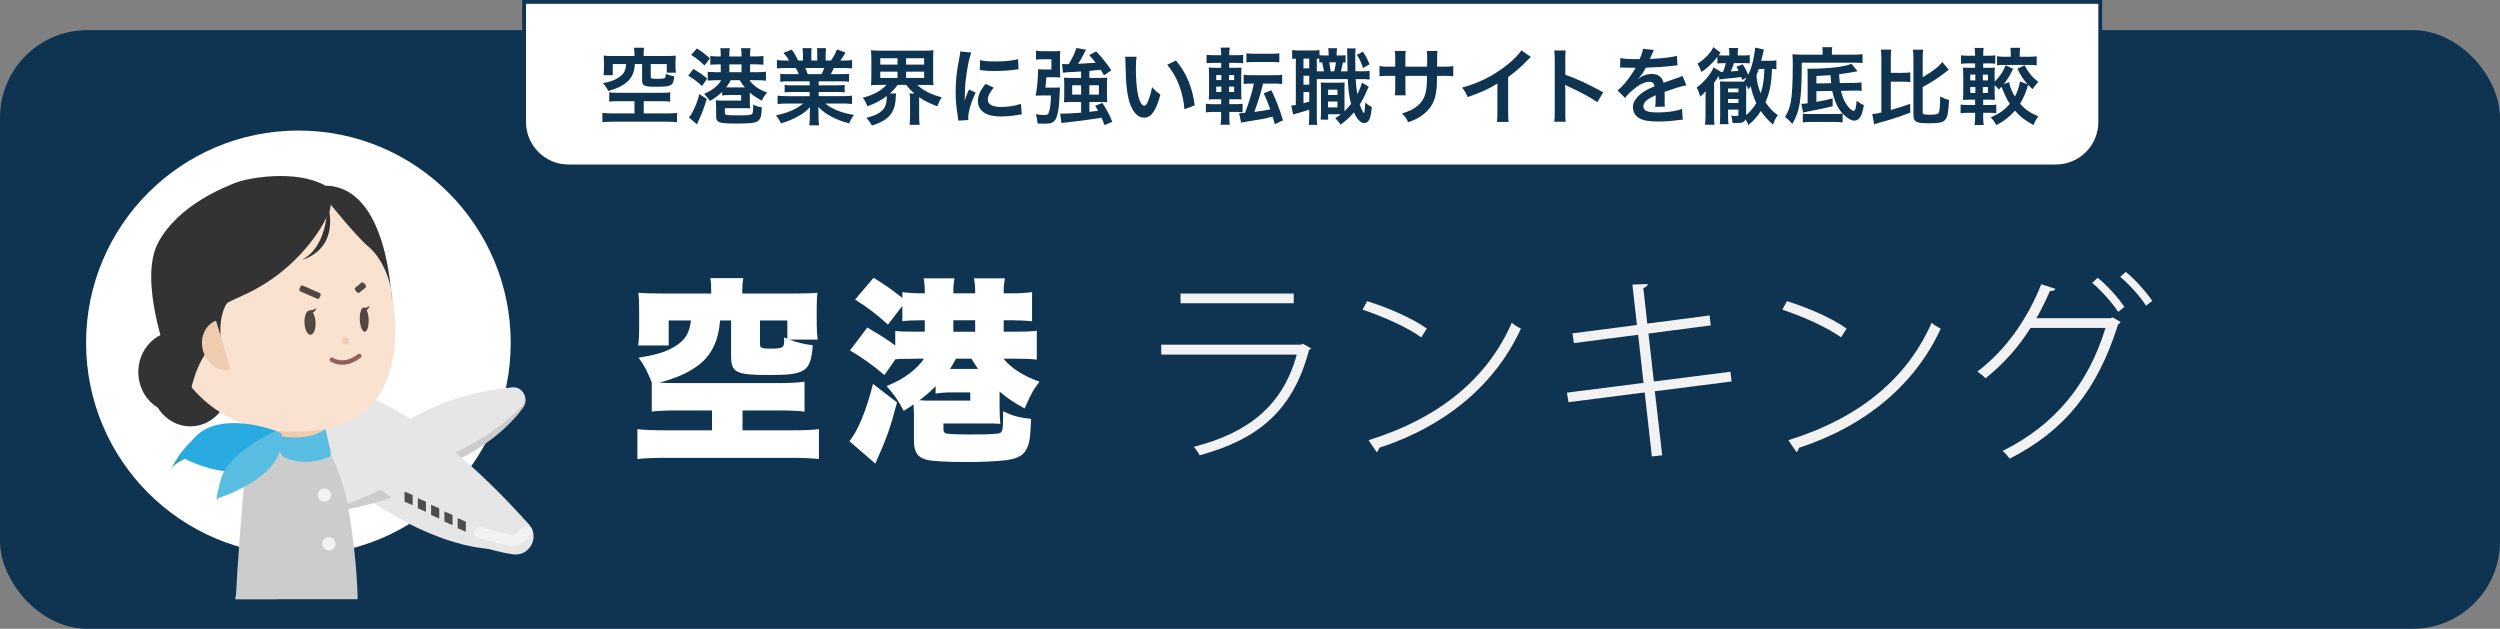 <?xml version="1.0" encoding="UTF-8"?> <svg xmlns="http://www.w3.org/2000/svg" id="Layer_2" viewBox="0 0 1307 328.75"><rect x="0" y="0" width="1307" height="328.75" fill="#808080" stroke="none"/><defs><style>.cls-1{fill:#f2f2f2;}.cls-2{fill:#f9e2cf;}.cls-3{fill:#e6e6e6;}.cls-4{fill:#fff;}.cls-5{fill:#efccaf;}.cls-6{fill:#915d5d;}.cls-7{fill:#333;}.cls-8{fill:#ccc;}.cls-9{fill:#0e3451;}.cls-10{fill:#58bde0;}.cls-11{fill:#29abe2;}.cls-12{fill:#37a0bc;}.cls-13{fill:#534741;}.cls-14{fill:#4d4d4d;}</style></defs><g id="Layer_1-2"><g><rect class="cls-9" y="15.75" width="1307" height="313" rx="45.72" ry="45.72"></rect><circle class="cls-4" cx="156" cy="179.25" r="111"></circle><g><path class="cls-4" d="M274,1h824V63.82c0,12.79-10.38,23.18-23.18,23.18H297.18c-12.79,0-23.18-10.38-23.18-23.18V1h0Z"></path><path class="cls-9" d="M1074.82,88H297.18c-13.33,0-24.18-10.85-24.18-24.18V0h826V63.82c0,13.33-10.85,24.18-24.18,24.18ZM275,2V63.82c0,12.23,9.95,22.18,22.18,22.18h777.65c12.23,0,22.18-9.95,22.18-22.18V2H275Z"></path></g><g><path class="cls-9" d="M323.51,52.89c-2.31,0-3.7,.09-5.01,.26v-4.88c1.35,.17,2.48,.26,4.58,.26h22.14c2.05,0,3.84-.09,5.14-.26v4.88c-1.35-.17-2.92-.26-5.1-.26h-8.72v6.41h12.03c2.27,0,4.23-.09,5.36-.26v4.84c-1.48-.17-3.18-.26-5.36-.26h-28.24c-2.22,0-3.92,.09-5.4,.26v-4.84c.96,.13,3.53,.26,5.4,.26h11.37v-6.41h-8.19Zm8.15-25.1c0-1.18-.04-1.83-.26-2.83h5.36c-.17,.79-.26,1.7-.26,2.83v1.48h12.03c2,0,3.27-.04,4.79-.22-.13,.96-.17,1.79-.17,3.27v2.4c0,1.26,.04,2.22,.22,3.27h-4.79v-4.49h-8.37v6.62c0,.83,.3,1,1.7,1.05,.3,0,.83,0,1.57,.04h.22c1.48,0,3.22-.13,3.62-.3,.57-.22,.74-.79,.74-2.35,1.57,.7,2.62,1.04,4.45,1.35-.26,2.61-.65,3.7-1.61,4.4-1.18,.83-2.92,1.05-8.19,1.05-5.84,0-7.02-.57-7.02-3.44v-8.41h-3.79c-.22,3.66-1.13,6.14-3.01,8.28-1.48,1.66-3.49,3.01-6.1,4.14-1.26,.52-2.35,.92-4.79,1.66-.7-1.48-1.57-2.83-2.79-4.1,4.36-.87,6.58-1.74,8.72-3.31,2.35-1.74,3.05-3.09,3.4-6.67h-6.97v5.8h-4.84c.17-1.18,.22-2.22,.22-3.53v-3.44c0-1.44-.04-2.27-.17-3.27,1.53,.17,2.75,.22,4.79,.22h11.33v-1.48Z"></path><path class="cls-9" d="M362.52,36.07c2.92,1.7,4.4,2.75,7.23,5.01l-2.75,3.88c-2.09-2-4.14-3.53-7.19-5.4l2.7-3.49Zm6.97,15.64c-1.39,4.62-2.31,7.15-4.05,10.85-.78,1.7-.92,1.96-1.09,2.44l-4.14-3.57c.7-.83,1.35-1.87,2.09-3.36,1.48-2.88,2.4-5.32,3.31-8.89l3.88,2.53Zm-5.19-26.37c2.75,1.7,4.75,3.27,6.84,5.19l-2.83,3.71c-2.57-2.48-3.84-3.49-6.97-5.54l2.96-3.36Zm10.37,16.6c-1.61,0-3.83,.09-4.66,.22v-4.62q.96,.13,4.66,.22h2.13v-4.1h-1.26c-1.66,0-3.01,.09-4.18,.22v-4.62c1.22,.17,2.48,.26,4.18,.26h1.26v-1.31c0-1.18-.09-2.14-.26-3.01h5.01c-.17,.87-.26,1.87-.26,3.05v1.26h6.36v-1.31c0-1.13-.09-2.14-.26-3.01h5.01c-.17,.92-.26,1.83-.26,3.05v1.26h2.75c1.66,0,3.05-.09,4.23-.26v4.62c-1.31-.13-2.66-.22-4.18-.22h-2.79v4.1h3.57c2.31,0,3.66-.09,4.71-.26v4.71c-1.22-.17-2.66-.26-4.66-.26h-4.01c2.27,3.01,5.14,4.97,9.28,6.45-1.18,1.35-2.09,2.75-2.75,4.27-3.05-1.74-4.45-2.66-6.28-4.27v4.62c0,1.87,.04,2.61,.17,3.66-.92-.09-1.53-.09-3.53-.09h-9.67v2.53c0,.7,.26,.87,1.26,1.05,.52,.09,3.53,.17,5.1,.17,4.97,0,6.71-.13,7.45-.48,.83-.44,.96-1.18,1-5.14,1.66,.83,2.57,1.13,4.49,1.39-.17,3.57-.31,4.58-.83,5.71-.57,1.22-1.61,2-3.27,2.31-1.44,.31-4.53,.48-7.63,.48-5.93,0-8.5-.13-9.89-.52-1.7-.48-2.27-1.31-2.27-3.36v-4.31c0-1.53-.04-2.4-.13-3.97,1.22,.13,2.27,.17,4.4,.17h8.8v-2.92h-5.62c-1.96,0-3.05,.04-4.31,.22v-1.87c-1.87,1.83-3.31,2.92-6.36,4.75q-1.05-1.57-3.05-3.7c3.05-1.39,4.71-2.44,6.49-4.1,1.09-.96,1.61-1.66,2.44-3.05h-2.4Zm7.32,0c-.83,1.61-1.26,2.31-2.35,3.71,.78,.04,1.22,.04,2.18,.04h7.58c-1.13-1.35-1.53-1.87-2.66-3.75h-4.75Zm5.67-4.18v-4.1h-6.36v4.1h6.36Z"></path><path class="cls-9" d="M412.41,42.52c-2,0-3.14,.04-4.49,.22v-4.14c1.22,.13,2.35,.17,4.49,.17h5.27c-.65-1.39-1.13-2.4-1.61-3.23h-4.71c-2.14,0-3.79,.09-5.19,.22v-4.36c1.35,.17,2.75,.26,4.97,.26h1.39c-.83-1.53-1.35-2.22-2.96-4.05l4.36-1.66c1.48,2.05,2.09,3.09,3.36,5.71h2.48v-3.09c0-1.31-.09-2.53-.22-3.4h4.75c-.09,.78-.13,1.74-.13,3.22v3.27h3.09v-3.27c0-1.39-.04-2.4-.13-3.22h4.75c-.13,.83-.22,2-.22,3.4v3.09h2.75c1.53-2.18,2.35-3.7,3.14-5.84l4.49,1.66c-1.05,1.74-1.74,2.83-2.7,4.18h1.22c2.27,0,3.62-.09,4.92-.26v4.36c-1.35-.13-3.05-.22-5.19-.22h-4.36c-.83,1.74-1,2.14-1.61,3.23h5.06c2.13,0,3.22-.04,4.49-.17v4.14c-1.35-.17-2.44-.22-4.49-.22h-11.38v2.09h9.11c1.96,0,3.27-.04,4.49-.22v3.92c-1.22-.17-2.57-.22-4.49-.22h-9.11v2.18h12.16c2.48,0,4.01-.09,5.27-.26v4.36c-1.61-.17-3.22-.26-5.23-.26h-8.76c1.48,1.26,3.44,2.44,5.93,3.49,2.79,1.18,5.05,1.79,9.06,2.48-1.22,1.66-1.74,2.62-2.48,4.45-7.32-2-12.25-4.66-16.17-8.63,.13,1.66,.13,2.05,.13,3.09v2.14c0,1.83,.09,3.18,.31,4.4h-5.14c.17-1.26,.26-2.7,.26-4.44v-2.09c0-1,0-1.18,.13-2.96-2.05,2.09-3.66,3.36-6.28,4.79-2.79,1.53-5.45,2.66-8.89,3.66-.7-1.53-1.53-2.83-2.66-4.18,6.36-1.35,10.76-3.27,14.25-6.19h-8.11c-2.05,0-3.62,.09-5.27,.26v-4.36c1.39,.17,2.88,.26,5.23,.26h11.55v-2.18h-8.63c-1.92,0-3.22,.04-4.44,.22v-3.92c1.22,.17,2.48,.22,4.44,.22h8.63v-2.09h-10.89Zm17.08-3.75c.65-1.26,1-2.05,1.44-3.23h-9.94c.61,1.31,.87,1.96,1.31,3.23h7.19Z"></path><path class="cls-9" d="M459.91,44.39c-1.87,0-3.27,.04-4.58,.17,.13-1.35,.22-2.48,.22-4.53v-9.11c0-2.18-.09-3.27-.22-4.66,1.35,.17,2.57,.22,4.66,.22h23.36c2.09,0,3.27-.04,4.71-.22-.17,1.26-.22,2.44-.22,4.66v9.11c0,2.14,.04,3.31,.22,4.53-1.39-.13-2.75-.17-4.66-.17h-3.83c2.96,2.88,7.23,5.05,12.77,6.49-1.05,1.61-1.53,2.57-2.31,4.71-3.83-1.44-7.02-3.01-9.5-4.79v9.67c0,1.92,.04,3.36,.26,4.79h-5.27c.17-1.35,.26-2.75,.26-4.84v-8.11c0-1.61-.09-2.48-.22-3.44h2.53c-2.05-1.74-2.7-2.44-4.31-4.49h-4.53c-1.26,1.79-2.09,2.75-4.05,4.49h3.27c-.09,.48-.13,1-.17,2-.31,8.11-3.57,11.94-12.42,14.77-.92-1.61-1.26-2.13-2.92-4.01,4.14-1.13,6.14-2,7.97-3.62,1.79-1.53,2.66-3.88,2.66-7.23,0-.09-.04-.3-.04-.57-2.83,2.22-5.58,3.7-10.02,5.36-.92-2.18-1.31-2.88-2.44-4.45,5.58-1.53,9.72-3.79,12.38-6.75h-3.53Zm.3-10.63h9.02v-3.31h-9.02v3.31Zm0,6.97h9.02v-3.27h-9.02v3.27Zm13.51-6.97h9.41v-3.31h-9.41v3.31Zm0,6.97h9.41v-3.27h-9.41v3.27Z"></path><path class="cls-9" d="M500.96,63.05c-.04-.78-.09-1.05-.22-2.05-.83-5.27-1.13-8.63-1.13-13.03,0-5.62,.52-10.59,1.79-17.04,.48-2.44,.57-2.88,.65-4.05l5.75,.61c-1.05,2.57-2.05,7.45-2.75,13.03-.44,3.27-.61,5.84-.65,9.63,0,.96-.04,1.31-.09,2.4,.48-1.53,.57-1.83,2.27-5.75l3.49,1.57c-2.4,5.06-3.88,10.11-3.88,13.21,0,.26,0,.61,.04,1.18l-5.27,.31Zm18.57-17.21c-2.18,2.53-3.09,4.4-3.09,6.28,0,2.48,2.4,3.79,6.93,3.79,3.83,0,7.63-.61,10.37-1.66l.44,5.54c-.61,.04-.79,.09-1.79,.26-3.49,.57-6.14,.83-9.02,.83-5.4,0-8.89-1.22-10.81-3.79-.83-1.09-1.31-2.7-1.31-4.27,0-2.83,1.31-5.75,4.01-8.98l4.27,2Zm-7.19-14.42c1.96,.52,4.27,.7,8.06,.7,4.84,0,8.98-.39,11.85-1.18l.26,5.27c-.35,.04-1,.13-3.09,.39-2.79,.35-6.1,.52-9.33,.52s-3.22,0-7.84-.48l.09-5.23Z"></path><path class="cls-9" d="M551.12,45.83c1.44,0,2.27-.04,3.05-.13-.09,.87-.09,1.18-.13,2.09-.26,6.54-.44,8.37-1.09,11.55-.57,2.66-1.39,4.01-2.92,4.75-.87,.39-1.96,.57-3.79,.57-1.35,0-2.48-.04-3.79-.09-.17-2-.35-2.92-.92-4.84,1.61,.26,3.22,.39,4.27,.39,1.61,0,2.13-.22,2.44-1.09,.74-1.83,1.09-4.75,1.22-9.11h-5.01c-1.18,0-2,.04-3.01,.09,.74-3.7,1.22-8.85,1.31-13.86,.96,.13,1.48,.17,3.62,.17h3.31v-5.32h-4.27c-1.79,0-2.88,.04-3.79,.17v-4.66c.96,.22,2.05,.26,4.05,.26h5.27c1.44,0,2.35-.04,3.36-.13-.13,1.13-.13,2-.13,3.31v6.54c0,1.31,.04,2.66,.13,4.05-.87-.09-1.7-.13-3.09-.13h-4.14q-.31,3.71-.52,5.4h4.58Zm14.08-8.45c-5.8,.3-8.98,.52-9.5,.61l-.48-4.58c.7,.09,1.35,.13,2.27,.13q.31,0,1.26-.04c2-3.31,3.05-5.58,4.01-8.41l5.01,.92q-.48,.96-1.61,3.05c-.83,1.57-1.35,2.48-2.57,4.31,3.22-.17,6.32-.35,9.24-.57-1-1.31-1.66-2.05-3.4-4.01l3.62-1.92c3.01,3.09,5.36,6.06,7.93,9.89l-3.79,2.62c-.83-1.48-1.18-1.96-1.74-2.88-2.4,.26-3.83,.39-5.93,.57v3.66h5.88c1.57,0,2.35-.04,3.49-.17-.17,1-.17,1.7-.17,3.05v6.49c0,1.48,0,2.27,.17,3.4-1.13-.13-2.31-.17-3.62-.17h-5.75v5.14q2.35-.26,4.58-.57c-.44-.78-.78-1.35-1.53-2.57l3.75-1.53c2.66,4.14,3.4,5.62,5.19,9.89l-4.1,1.7c-.74-2-1-2.75-1.53-3.83-5.32,.87-12.77,1.87-18,2.4-2.05,.22-2.14,.22-2.92,.35l-.74-4.97c.57,.09,.87,.09,1.31,.09,1.79,0,5.8-.22,9.67-.52v-5.58h-5.23c-1.61,0-2.57,.04-3.75,.17,.09-1.05,.17-2.13,.17-3.44v-6.23c0-1.13-.09-2.22-.17-3.22,1.09,.09,2,.13,3.66,.13h5.32v-3.36Zm-4.66,7.19v4.88h4.66v-4.88h-4.66Zm8.98,4.88h4.97v-4.88h-4.97v4.88Z"></path><path class="cls-9" d="M594.18,29.66c-.22,1.61-.35,3.75-.35,6.62,0,3.79,.35,9.02,.83,11.68,.74,4.53,2.14,7.32,3.53,7.32,.65,0,1.26-.65,1.79-1.87,1.05-2.35,1.83-4.97,2.31-7.89,1.53,1.74,2.22,2.4,4.36,3.96-2.27,8.5-4.79,12.03-8.5,12.03-2.92,0-5.27-2.14-7.02-6.32-1.79-4.36-2.57-10.68-2.75-22.75-.04-1.53-.04-1.83-.17-2.79h5.97Zm20.61,1.96c5.49,6.58,8.54,13.86,9.81,23.45l-5.4,2.05c-.26-4.1-1.26-8.63-2.79-12.59-1.48-3.97-3.57-7.5-6.19-10.72l4.58-2.18Z"></path><path class="cls-9" d="M642.68,61.39c0,1.39,.09,2.48,.26,3.83h-4.84c.22-1.39,.31-2.53,.31-4.05v-2.66h-3.75c-1.83,0-2.96,.04-4.23,.26v-4.53c1.18,.17,2.05,.22,4.01,.22h3.97v-2.57h-2.05c-1.96,0-3.01,.04-4.44,.13,.13-1.39,.17-2.83,.17-4.88v-7.28c0-2.09-.04-3.22-.17-4.58,1.22,.13,2.05,.17,4.36,.17h2.14v-2.57h-3.62c-1.87,0-2.7,.04-4.01,.17v-4.4c1.18,.17,2.09,.22,4.23,.22h3.4v-.44c0-1.31-.09-2.31-.26-3.53h4.79c-.22,1.18-.31,2.18-.31,3.53v.44h3.05c2.14,0,3.01-.04,4.23-.22v4.4c-1.26-.13-1.87-.17-4.01-.17h-3.27v2.57h2.75c2,0,2.83-.04,3.66-.13-.09,.91-.13,1.92-.13,4.23v7.76c0,2.62,.04,3.66,.13,4.71-.87-.09-1.74-.13-3.83-.13h-2.53v2.57h3.36c1.61,0,2.35-.04,3.57-.22v4.49c-1.22-.17-2.18-.22-3.96-.22h-2.96v2.88Zm-6.84-22.14v2.61h2.7v-2.61h-2.7Zm0,6.01v2.83h2.7v-2.83h-2.7Zm9.37-3.4v-2.61h-2.66v2.61h2.66Zm0,6.23v-2.83h-2.66v2.83h2.66Zm9.11-4.4c-1.74,0-2.92,.04-4.14,.22v-4.84c1.22,.22,2.35,.26,4.27,.26h11.59c1.96,0,3.05-.04,4.27-.26v4.84c-1.22-.17-2.44-.22-4.27-.22h-5.71c-1.35,5.58-2.79,10.15-4.58,14.82,3.53-.44,5.67-.79,8.37-1.31-1.22-3.4-2.05-5.4-3.44-8.45l4.01-1.57c2.7,5.71,4.18,9.54,6.06,15.69l-4.27,2.09q-.52-2-1.13-3.96c-1.79,.44-2.88,.7-4.71,1.09-.78,.13-3.88,.65-9.28,1.57-1.57,.26-1.83,.3-2.53,.44l-1-4.92c1.13-.04,1.7-.04,3.09-.17,2.18-5.8,3.88-11.46,4.58-15.3h-1.18Zm-2.66-15.86c1.18,.22,2.09,.26,4.23,.26h8.76c2.09,0,3.01-.04,4.18-.26v4.71c-.17,.04-.26,.04-.35,.04t-.7-.09c-.65-.04-1.83-.09-3.14-.09h-8.76c-2,0-3.05,.04-4.23,.22v-4.79Z"></path><path class="cls-9" d="M703.47,32.71q-1-.09-1.39-.09c-.31,1.79-.65,3.27-1.09,4.66h3.49q-.09-3.05-.13-8.85c0-1.74-.04-2.13-.13-3.14h4.53c-.22,1.53-.22,2.22-.22,5.53,0,1.53,.04,5.14,.09,6.45h2.53c2.61,0,3.49-.04,4.88-.26v4.58c-1.61-.17-2.31-.22-4.88-.22h-2.4c.22,3.4,.48,5.71,.83,7.97,1.13-2.22,2.18-4.79,2.44-6.19l3.53,2.22c-.26,.52-.61,1.31-.96,2.09-.96,2.35-2.44,5.19-3.7,7.19,.61,1.79,.96,2.66,1.48,3.57,.39,.7,.57,.92,.65,.92,.31,0,.61-2.05,.74-5.49,1.13,1,2.35,1.83,3.44,2.35-.35,3.36-.7,5.06-1.26,6.36-.61,1.31-1.57,2-2.7,2-1.83,0-3.88-2.09-5.4-5.62-2.18,2.57-4.01,4.23-7.02,6.45-1.09-1.74-1.53-2.22-2.75-3.36,1.53-1,2.09-1.39,2.96-2.09h-6.67v2.83h-3.92c.09-1.26,.17-2.35,.17-3.79v-11.81c0-1.92-.04-2.44-.13-3.88,.74,.09,1.22,.13,2.75,.13h6.93c1.26,0,1.83-.04,2.83-.13-.09,1-.09,1.66-.09,3.88v11.2c1.22-1.18,2.22-2.31,3.44-3.84-.96-3.62-1.35-6.67-1.74-12.99h-16.17v19.31c0,2.27,.04,3.36,.22,4.62h-4.4c.13-1.26,.22-2.62,.22-4.66v-3.27c-1.92,.61-3.97,1.26-5.49,1.7-2.05,.52-2.18,.57-2.92,.87l-1-4.71c.48,0,1.13-.09,2.4-.35V30.62c-.92,.04-1.31,.09-1.92,.17v-4.62c.92,.13,1.92,.22,3.66,.22h6.84c1.87,0,2.79-.04,3.79-.22v2.66c.87,.13,1.57,.17,2.7,.17h2.09v-.26c0-1.74-.09-2.53-.26-3.53h4.66c-.17,1-.22,1.83-.22,3.53v.26h1.57c1.57,0,2.22-.04,3.09-.13v3.83Zm-22.01,3.01h3.01v-5.1h-3.01v5.1Zm0,8.54h3.01v-4.66h-3.01v4.66Zm0,9.72c1.44-.35,1.83-.48,3.01-.83v-5.01h-3.01v5.84Zm10.72-16.69c-.22-1.31-.52-2.92-.96-4.71-.65,.04-.83,.04-1.48,.13v-2c-.61-.04-.78-.04-1.31-.09v6.67h3.75Zm2.13,18.87h4.92v-3.09h-4.92v3.09Zm.04-6.49h4.88v-2.79h-4.88v2.79Zm.57-17.08c.26,1.26,.52,2.83,.74,4.71h1.83c.39-1.35,.74-2.96,.96-4.71h-3.53Zm17.61-5.58c1.57,2.4,2.31,3.79,3.49,6.58l-3.44,2c-1-3.14-1.66-4.53-3.22-6.89l3.18-1.7Z"></path><path class="cls-9" d="M746.09,34.85l.04-1.96v-1.39c0-2.88-.04-3.83-.22-4.84h5.62c-.13,1-.17,1.22-.17,2.92q0,2.66-.04,5.27h2.79c3.09,0,3.97-.04,5.67-.3v5.32c-1.53-.17-2.7-.22-5.58-.22h-2.92c-.09,5.23-.09,5.53-.3,7.19-.61,5.58-2.48,9.28-6.28,12.51-2.35,2-4.49,3.14-8.5,4.58-.83-1.88-1.39-2.7-3.27-4.62,4.14-1.26,6.23-2.31,8.32-4.14,2.96-2.57,4.23-5.45,4.62-10.46,.09-1,.09-2.05,.17-5.06h-11.29v6.54c0,1.83,.04,2.53,.17,3.66h-5.67c.13-.96,.17-2.14,.17-3.75v-6.45h-2.66c-2.88,0-4.05,.04-5.58,.22v-5.32c1.7,.26,2.57,.3,5.67,.3h2.57v-4.36c0-1.83-.04-2.75-.22-3.88h5.71c-.17,1.44-.17,1.53-.17,3.75v4.49h11.33Z"></path><path class="cls-9" d="M800.35,29.79c-.74,.65-.96,.83-1.61,1.53-3.27,3.4-6.54,6.23-10.28,8.98v18.61c0,2.4,.04,3.66,.22,4.84h-6.1c.22-1.26,.26-2.14,.26-4.71v-15.34c-5.1,3.05-7.54,4.18-15.56,7.06-.92-2.27-1.39-3.01-2.92-4.97,8.63-2.35,15.95-5.97,22.88-11.33,3.88-3.01,6.84-6.01,8.11-8.15l5.01,3.49Z"></path><path class="cls-9" d="M812.55,63.66c.22-1.39,.26-2.57,.26-4.88V30.84c0-2.14-.09-3.27-.26-4.45h5.97c-.17,1.31-.17,1.87-.17,4.58v8.11c5.97,2.09,12.81,5.27,19.79,9.2l-3.05,5.14c-3.62-2.48-8.15-4.97-15.43-8.32-1-.48-1.13-.52-1.48-.74,.13,1.22,.17,1.74,.17,2.96v11.5c0,2.27,.04,3.4,.17,4.84h-5.97Z"></path><path class="cls-9" d="M847.07,30.36c1.79,.39,4.58,.57,10.11,.57,1.18-2.61,1.57-3.92,1.74-5.4l5.71,.61q-.26,.44-1.74,3.92c-.22,.48-.31,.61-.39,.78q.35-.04,2.75-.17c5.05-.3,9.02-.78,11.42-1.48l.31,4.97q-1.22,.09-3.44,.35c-3.18,.39-8.72,.74-13.12,.87-1.26,2.48-2.48,4.23-4.01,5.8l.04,.09q.31-.22,.87-.65c1.61-1.22,3.92-1.96,6.14-1.96,3.4,0,5.53,1.61,6.23,4.62,3.36-1.22,5.58-2,6.67-2.35,2.35-.83,2.53-.87,3.22-1.31l2.05,5.01c-1.22,.17-2.53,.52-4.84,1.18-.61,.17-2.79,.91-6.54,2.22v.48q.04,1.13,.04,1.74v1.74c-.04,.74-.04,1.13-.04,1.44,0,.96,.04,1.57,.13,2.31l-5.05,.13c.17-.79,.26-3.01,.26-5.06v-1.05c-2.14,1-3.27,1.61-4.18,2.27-1.53,1.13-2.27,2.31-2.27,3.57,0,2.27,2.09,3.18,7.37,3.18s9.72-.65,12.81-1.83l.44,5.62c-.74,0-.96,.04-2,.17-3.14,.48-7.32,.79-11.16,.79-4.62,0-7.5-.52-9.72-1.83-2-1.13-3.18-3.23-3.18-5.62,0-1.79,.52-3.18,1.92-4.84,1.96-2.44,4.45-4.1,9.37-6.14-.22-1.61-1.09-2.35-2.66-2.35-2.53,0-5.58,1.53-8.93,4.49-1.83,1.53-2.83,2.62-3.79,3.97l-3.97-3.92c1.13-.87,2.4-2.09,3.92-3.88,1.7-2,4.36-5.8,5.23-7.45q.17-.35,.35-.57c-.17,0-.74,.04-.74,.04-.7,0-4.53-.09-5.49-.09q-.83-.04-1.22-.04c-.13,0-.39,0-.7,.04l.09-4.97Z"></path><path class="cls-9" d="M899.75,37.64c.48,0,.61-.04,1-.04,.7-1.61,1.18-3.09,1.52-4.58h-.87c-1.53,0-2.48,.04-3.53,.17v-3.49c-1.52,1.96-1.61,2.05-2.7,3.14-2,2.09-3.7,3.53-5.67,4.79-.83-2.22-1.22-3.05-2.09-4.31,3.66-2.22,7.15-5.84,8.32-8.67l3.83,2.88c-.13,.17-.48,.61-1.09,1.35,.92,.13,1.44,.13,2.92,.13h2.7v-1.18c0-1.22-.04-1.87-.22-2.75h4.88c-.22,.83-.26,1.48-.26,2.79v1.13h2.75c1.79,0,2.48-.04,3.53-.22v4.31c-1.96-.09-2.18-.09-3.4-.09h-4.88c-.35,1.22-.87,2.57-1.61,4.36,2.27-.17,2.83-.22,4.05-.35-.39-.87-.57-1.18-1.13-2.14l3.31-1.26c1.13,1.79,1.79,2.96,2.83,5.53,1.53-3.05,2.53-6.49,3.22-10.85,.31-2.05,.35-2.31,.35-3.4l4.66,1q-.17,.61-1.05,4.4c-.13,.52-.22,.87-.39,1.48h4.4c1.66,0,2.57-.04,3.57-.22v4.62c-.78-.09-1.7-.17-2.31-.17-.26,7.71-1.13,12.25-3.4,17.43,1.96,3.01,3.62,4.75,6.45,6.8-1.13,1.61-1.66,2.57-2.53,4.92-2.61-2.31-4.49-4.4-6.36-7.15-2.05,3.18-3.14,4.45-6.41,7.36-.57-1.22-.78-1.61-1.57-2.92-.74,1.48-1.74,1.87-4.92,1.87-.26,0-.44,0-1.87-.04-.22-2.22-.3-2.57-.78-3.83,1.44,.17,2,.22,2.79,.22,.83,0,1.05-.17,1.05-.87v-2.48h-5.4v3.79c0,1.52,.04,2.79,.22,3.83h-4.58c.17-1.22,.22-2.35,.22-4.31v-14.38c0-1.79-.04-2.7-.13-3.66,.87,.04,1.66,.09,3.18,.09h9.37c.7-.96,.92-1.22,1.44-2.14l-2.35,1.26c-.22-.7-.3-.91-.52-1.53-1.53,.22-5.23,.65-7.1,.79-2.62,.26-3.09,.3-4.31,.52l-.31-1.88-.44,.7c-.74,1.18-.96,1.48-2,2.83v17.08c0,2.44,.04,3.53,.22,4.92h-4.97c.17-1.39,.26-2.7,.26-5.1v-8.02c0-1.57,0-1.96,.09-4.44-1,1.18-1.61,1.83-2.83,2.83-.61-2.05-1-3.09-1.83-4.79,3.62-2.48,7.67-7.37,8.76-10.5l3.92,2.4Zm9.11,10.63v-2h-5.4v2h5.4Zm0,5.58v-2.09h-5.4v2.09h5.4Zm4.05,6.32c2.09-1.74,3.83-3.84,5.27-6.32-1.35-2.83-2.4-6.01-2.88-8.85-.44,.65-.61,.92-1.18,1.7-.48-1-.65-1.31-1.22-2.22v15.69Zm6.62-24.14c-.3,.96-.57,1.48-1.26,3.27,.26,3.79,.87,6.28,2.22,9.5,1.26-3.88,1.79-7.45,1.96-12.77h-2.92Z"></path><path class="cls-9" d="M952.88,27.14c0-1-.09-1.74-.22-2.48h5.27c-.17,.7-.22,1.31-.22,2.53v1.39h10.76c2.35,0,3.92-.09,5.27-.26v4.62c-1.18-.13-2.48-.17-4.53-.17h-27.24c-.04,19.26-1,25.41-4.97,32.03-1.44-1.74-2.18-2.4-3.79-3.62,1.61-2.66,2.48-4.88,3.05-8.15,.65-3.36,1-10.28,1-18.96,0-2.75-.04-3.79-.17-5.71,1.53,.13,3.09,.22,5.01,.22h10.76v-1.44Zm18.26,10.11c-5.1,.92-6.36,1.13-9.63,1.57,.09,2.18,.13,2.61,.35,4.62l7.15-.09c1.83-.04,3.05-.13,4.18-.3l.09,4.45c-1.18-.13-1.48-.13-3.22-.13h-1.05l-6.54,.13c.74,3.27,1.83,5.75,3.44,7.89,1.13,1.48,2.53,2.57,3.22,2.57,.78,0,1.22-1.44,1.53-5.36,1.39,1.18,2.44,1.83,3.79,2.35-1,5.8-2.44,8.11-5.01,8.11-1.66,0-3.92-1.35-6.1-3.66v4.62c-1.48-.22-2.35-.26-4.18-.26h-12.59c-1.96,0-2.75,.04-4.05,.26v-4.58c.92,.13,1.79,.17,3.31,.17h13.33c2.05,0,2.96-.04,4.18-.22-2.62-2.83-4.18-6.28-5.45-11.85l-8.28,.13v5.58c3.83-.65,4.97-.92,8.5-1.79v4.1q-4.79,1.22-13.38,2.83c-.61,.13-1.44,.3-2.05,.48l-.96-4.58h.3c.65,0,1.44-.09,3.01-.3v-14.03c0-2.05-.04-3.05-.13-4.01,11.07,0,19.39-.96,23.05-2.62l3.18,3.92Zm-13.81,6.23c-.09-1.05-.22-2.48-.35-4.18q-4.53,.3-7.37,.44v3.88l7.71-.13Z"></path><path class="cls-9" d="M988.52,57.51c4.1-1.18,6.23-1.88,10.11-3.23l.04,4.62c-3.4,1.31-5.62,2.09-10.89,3.75q-1.44,.44-4.62,1.31-.57,.17-.92,.26c-1.05,.3-1.83,.57-2.4,.83l-1.05-5.4c1.57-.13,2.62-.3,4.79-.83V30.8c0-2.27-.09-3.44-.26-4.88h5.45c-.22,1.39-.26,2.53-.26,4.88v7.28h6.01c2.09,0,3.01-.04,4.18-.26v5.14c-1.13-.22-2.14-.26-4.18-.26h-6.01v14.82Zm16.65,1.31c0,.96,.57,1.13,3.71,1.13s4.1-.17,4.53-.78c.61-.83,.87-3.36,.92-8.76,1.74,.96,2.75,1.39,4.62,1.92-.3,6.49-.78,8.98-2.05,10.37-1.22,1.35-3.09,1.74-8.28,1.74-4.1,0-5.54-.17-6.67-.78-1.18-.61-1.61-1.66-1.61-3.62V30.88c0-2.44-.09-3.62-.26-4.92h5.36c-.22,1.44-.26,2.57-.26,4.92v9.5c5.06-2.92,8.41-5.54,10.24-7.97l3.4,4.01q-.65,.48-1.57,1.22c-3.53,2.83-7.28,5.27-12.07,7.84v13.33Z"></path><path class="cls-9" d="M1058.42,34.11c2.14,3.97,3.75,5.93,7.15,8.72q-1.92,2.18-2.96,3.79c-1.13-1.05-1.53-1.48-2.31-2.27-.92,3.36-2.48,7.06-4.18,9.89,2.66,3.01,5.14,4.71,9.46,6.58-1.22,1.74-1.66,2.53-2.53,4.58-4.88-2.83-7.02-4.49-9.63-7.54-3.01,3.4-5.71,5.45-9.76,7.54-1.09-2-1.53-2.61-2.92-4.01,4.36-1.87,7.15-3.83,9.98-7.06-1.52-2.4-2.61-4.62-4.31-8.98-.52,.57-.74,.78-1.44,1.48-.83-1.04-1.18-1.39-2.18-2.35v3.05c0,2.14,.04,3.49,.13,4.71-.96-.09-1.7-.13-3.84-.13h-2.27v2.79h3.27c1.66,0,2.35-.04,3.57-.22v4.53c-1.26-.17-1.96-.22-3.57-.22h-3.27v2.53c0,1.39,.09,2.53,.26,3.83h-4.79c.22-1.39,.3-2.48,.3-4.01v-2.35h-3.57c-1.96,0-2.75,.04-4.01,.22v-4.53c1.13,.17,1.96,.22,4.01,.22h3.57v-2.79h-1.96c-1.96,0-2.83,.04-4.4,.13,.13-1.35,.17-2.88,.17-4.88v-7.5c0-2-.04-3.27-.17-4.53,1.44,.09,2.31,.13,4.31,.13h2.05v-2.31h-3.36c-1.83,0-2.83,.04-4.01,.17v-4.4c1.22,.17,2,.22,4.01,.22h3.36v-.52c0-1.35-.09-2.35-.3-3.57h4.79c-.17,1.09-.26,2.18-.26,3.57v.52h2.35c2,0,2.75-.04,3.97-.22v4.4c-1.18-.13-1.87-.17-3.97-.17h-2.35v2.31h2.44c2.09,0,2.75-.04,3.66-.13-.09,.91-.13,1.92-.13,4.23v3.14c2.75-2.66,4.31-4.97,5.75-8.54l3.92,1.83c-1.61,3.4-2.79,5.36-4.97,8.06l2.83-1.18c.44,2.35,1.53,5.14,3.09,7.63,1.26-2.4,2.18-5.06,2.66-7.93l4.01,1.57c-2.18-2.44-3.57-4.49-5.36-8.15l3.7-1.87Zm-28.37,4.88v3.05h2.66v-3.05h-2.66Zm0,6.49v3.09h2.66v-3.09h-2.66Zm9.24-3.44v-3.05h-2.66v3.05h2.66Zm0,6.54v-3.09h-2.66v3.09h2.66Zm11.94-20.31c0-1.39-.04-2.27-.22-3.27h5.14c-.17,.87-.22,1.79-.22,3.18v1.48h4.45c1.92,0,3.09-.04,4.4-.22v4.71c-1.35-.13-2.83-.22-4.44-.22h-11.98c-1.79,0-3.05,.04-4.31,.22v-4.75c1.22,.22,2.35,.26,4.31,.26h2.88v-1.39Z"></path></g><g><g><path class="cls-4" d="M371.8,151.39c0-2.47-.1-4.12-.41-5.97h17.19c-.31,1.75-.51,3.5-.51,5.87v2.16h26.97c5.66,0,9.06-.1,12.35-.41-.31,2.16-.41,4.43-.41,8.13v8.13c0,3.19,.21,5.56,.51,8.23h-14.82c4.12,1.54,7,2.26,12.25,2.99-1.03,13.69-3.71,15.54-22.54,15.54-17.81,0-20.17-1.24-20.17-10.19v-18.32h-5.76c-.72,10.09-4.22,17.6-10.39,22.64-5.35,4.32-11.63,7.21-21.3,9.88,2.68,.1,4.53,.21,7.72,.21h54.45c5.25,0,10.09-.21,13.69-.72v15.64c-3.19-.41-7.72-.62-13.59-.62h-18.83v10.39h25.83c6.79,0,10.91-.21,14.1-.62v15.64c-3.19-.41-8.23-.62-14.1-.62h-66.59c-5.97,0-11.01,.21-14.2,.62v-15.64c2.78,.41,8.54,.62,14.2,.62h24.8v-10.39h-18.01c-5.97,0-10.4,.21-13.48,.62v-15.23c-2.57-6.28-3.6-8.44-6.9-12.97,9.67-1.54,14.61-3.09,19.45-6.17,5.04-3.19,7.21-6.9,7.92-13.28h-11.63v13.07h-15.95c.41-2.78,.51-5.35,.51-8.44v-11.01c0-3.6-.1-5.76-.41-8.13,3.29,.31,6.79,.41,12.35,.41h25.73v-2.06Zm39.83,16.16h-14.31v12.35c0,2.06,.82,2.37,5.76,2.37,4.01,0,5.87-.41,6.38-1.34,.41-.62,.51-1.65,.51-4.53l1.65,.72v-9.57Z"></path><path class="cls-4" d="M468.96,210.37c-3.5,13.38-5.15,18.01-11.32,32.01l-13.59-11.73c4.43-5.25,8.95-16.26,12.35-29.95l12.56,9.67Zm10.6-22.85c-2.47,.1-5.25,.1-8.13,.1-1.13,0-1.85,.1-3.29,.21l-5.76,8.23c-6.07-5.15-10.81-8.54-18.01-12.87l9.06-11.94c6.07,3.5,9.98,5.97,14.61,9.37v-7.62c1.96,.21,3.09,.31,3.81,.31q2.37,0,7.72,.1h3.91v-5.97h-1.65c-4.43,0-7.1,.1-10.09,.51v-8.03l-7.51,9.78c-6.28-5.66-10.19-8.65-17.19-13.07l9.67-11.42c5.87,3.6,10.4,6.79,15.03,10.6v-3.09c3.09,.41,6.18,.62,10.09,.62h1.65v-1.54c0-2.26-.21-4.32-.62-6.28h16.16c-.41,2.16-.62,4.12-.62,6.38v1.44h11.42v-1.54c0-2.26-.21-4.12-.62-6.28h16.16c-.41,2.16-.62,4.12-.62,6.38v1.44h4.63c3.91,0,7-.21,10.19-.62v15.23c-3.19-.31-6.38-.51-10.09-.51h-4.73v5.97h5.66c5.66,0,8.75-.1,11.63-.51v15.13c-2.88-.41-6.28-.51-11.42-.51h-5.97c3.91,4.94,10.4,9.06,18.83,12.04-3.5,4.63-3.81,5.04-7.82,14-5.97-3.4-8.54-5.04-13.07-8.85v7.1c0,5.25,.1,6.79,.41,9.78-2.26-.21-3.6-.21-9.06-.21h-20.69v3.19c0,1.34,.51,1.85,1.85,2.16,1.85,.21,5.66,.41,11.12,.41,11.12,0,15.03-.21,16.47-.72,1.54-.72,1.75-1.85,1.75-11.42,4.84,2.37,8.23,3.29,14.62,4.01-.41,10.19-.82,12.66-2.37,15.75-1.65,3.29-4.63,4.94-10.29,5.76-4.22,.62-12.87,1.03-21.3,1.03-9.26,0-17.5-.41-20.38-1.13-4.94-1.13-6.9-4.01-6.9-9.98v-10.7c0-3.4,0-5.45-.21-8.34-1.54,1.13-2.37,1.65-5.15,3.4-2.78-5.35-4.84-8.34-8.95-12.97,5.66-2.37,8.65-4.01,12.14-6.69,3.29-2.57,5.76-5.04,7.41-7.62h-3.5Zm9.57,14.41c-2.98,2.98-5.25,4.94-8.44,7.31,2.47,.21,3.81,.21,6.9,.21h19.66v-4.32h-7.51c-4.94,0-7.21,.1-10.6,.62v-3.81Zm10.6-14.41c-1.24,2.47-1.85,3.4-3.09,5.35h14.72c-1.34-1.85-2.06-2.98-3.5-5.35h-8.13Zm10.09-14.1v-5.97h-11.42v5.97h11.42Z"></path></g><g><path class="cls-1" d="M685.52,182.17c-.31,.31-.73,.62-1.14,.73-8.22,31.41-26.21,46.7-57.21,55.13-.73-1.46-2.08-3.33-3.02-4.47,28.92-7.28,46.7-22.05,53.78-48.16h-70.84v-5.2h73.13l.83-.52,4.47,2.5Zm-9.15-23.61h-59.19v-5.1h59.19v5.1Z"></path><path class="cls-1" d="M714.74,157.42c10.92,3.43,23.51,8.84,31.21,14.35l-2.91,4.58c-7.59-5.41-19.87-10.82-30.69-14.46l2.39-4.47Zm.73,72.71c37.45-11.65,62.2-32.45,74.89-61.37,1.46,1.25,3.22,2.29,4.79,3.02-13,28.5-38.59,50.76-74.06,62.31-.21,.83-.83,1.98-1.35,2.29l-4.26-6.24Z"></path><path class="cls-1" d="M865.15,204.54l3.85,33.49-5.41,.62-3.74-33.49-39.84,5.1-.83-4.99,40.05-5.1-2.81-25.17-33.6,4.37-.73-5.1,33.7-4.37-2.39-21.12,8.01-.31c0,.94-.94,1.77-2.29,2.08l2.08,18.62,32.56-4.26,.62,5.2-32.56,4.26,2.81,25.07,40.05-5.1,.62,5.1-40.15,5.1Z"></path><path class="cls-1" d="M934.21,157.42c10.92,3.43,23.51,8.84,31.21,14.35l-2.91,4.58c-7.59-5.41-19.87-10.82-30.69-14.46l2.39-4.47Zm.73,72.71c37.45-11.65,62.2-32.45,74.89-61.37,1.46,1.25,3.22,2.29,4.79,3.02-13,28.5-38.59,50.76-74.06,62.31-.21,.83-.83,1.98-1.35,2.29l-4.26-6.24Z"></path><path class="cls-1" d="M1108.65,168.34c-.31,.52-.83,1.04-1.35,1.35-10.61,33.91-27.88,55.55-56.69,70.11-.83-1.35-2.29-2.91-3.64-4.06,27.46-13.63,44.73-34.85,53.78-64.28h-39.21c-6.24,9.99-14.04,18.72-23.51,26.32-1.04-1.14-2.7-2.5-4.26-3.54,14.46-10.92,26-26.94,33.39-45.66l7.38,2.39c-.31,.94-1.46,1.25-2.81,1.14-2.18,4.89-4.58,9.88-7.07,14.25h38.8l1.04-.42,4.16,2.39Zm-11.96-23.09c4.99,3.95,10.82,10.51,13.94,15.19l-3.22,2.6c-3.33-4.99-8.74-11.03-13.63-15.19l2.91-2.6Zm14.67-3.12c4.99,4.06,10.71,10.51,13.83,15.19l-3.22,2.5c-3.22-4.89-8.53-10.92-13.52-15.08l2.91-2.6Z"></path></g></g><g><g><path class="cls-3" d="M147.21,209.56s29.33,37.67,35.13,43.46c5.79,5.79,51.58,40.01,88.92,33.33l-115.56-81.98-8.49,5.19Z"></path><g><path class="cls-8" d="M208.88,227.47s21.32-20.87,58.62-24.79c5.68-.6,9.37,5.83,6,10.45-6.25,8.57-18.35,20.61-40.92,30.52l-23.7-16.18Z"></path><path class="cls-8" d="M211.3,257.65s-23.06,10.43-60.59,12.42c-4.99,.26-7.53-5.97-3.75-9.25,6.84-5.94,18.7-14.09,38.72-22.88l25.62,19.71Z"></path></g><g><path class="cls-3" d="M208.88,222.84s21.72-17.13,59.18-20.3c5.28-.45,8.36,5.81,4.79,9.72-6.58,7.23-18.71,17.29-40.27,26.76l-23.7-16.18Z"></path><path class="cls-3" d="M209.38,249.49s-22.45,17.71-61.07,20.45c-4.48,.32-7.15-4.94-4.24-8.36,6.23-7.3,18.5-18.12,41.61-28.27l23.7,16.18Z"></path></g><path class="cls-1" d="M178.74,205.86s-2.11-9.31-4.51-13.71c-2.41-4.39-15.12,4.25-15.12,4.25l19.63,9.45Z"></path><path class="cls-3" d="M152.09,215.8s-7.98-6.8-4.51-13.75c3.47-6.95,11.89-6.44,23.32-2.06l-18.81,15.81Z"></path><path class="cls-3" d="M147.59,209s2.32-6.95,19.69-10.42l14.85,5.79s35.73,4.32,94.39,69.76c5.97,6.66,.22,17.08-8.61,15.66-23.22-3.75-62.07-18.52-105.26-70.36l-15.06-10.42Z"></path><path class="cls-1" d="M153.38,198.58s5.79-8.11,9.27-10.42c3.47-2.32,5.79,20.85,5.79,20.85l-15.06-10.42Z"></path><path class="cls-1" d="M165.91,213.78s-9.81-8.89-16.06-12.01c-3.2-1.6-6.8,2.71-9.55,7.3-2.2,3.67,.86,8.24,5.1,7.64l20.51-2.93Z"></path><path class="cls-1" d="M268.03,285.64c-.24,0-.47-.02-.7-.05-2.65-.42-15.88-3.89-17.38-4.28-1.55-.41-2.47-1.99-2.07-3.54,.41-1.55,1.99-2.47,3.54-2.07,5.63,1.48,14.54,3.75,16.66,4.14,.94-.24,3.38-2.2,5.14-4.12,1.08-1.18,2.91-1.27,4.09-.19,1.18,1.08,1.27,2.91,.19,4.09-2.11,2.31-6.02,6.02-9.46,6.02Z"></path><polygon class="cls-14" points="243.53 278.03 239.29 276.17 239.29 270.87 243.54 272.72 243.53 278.03"></polygon><polygon class="cls-14" points="236.58 274.55 232.34 272.7 232.34 267.39 236.59 269.25 236.58 274.55"></polygon><polygon class="cls-14" points="229.63 271.08 225.39 269.22 225.39 263.92 229.64 265.77 229.63 271.08"></polygon><polygon class="cls-14" points="222.68 267.6 218.44 265.75 218.44 260.44 222.69 262.3 222.68 267.6"></polygon><polygon class="cls-14" points="215.73 264.13 211.49 262.27 211.49 256.97 215.74 258.83 215.73 264.13"></polygon></g><g><ellipse class="cls-7" cx="92.57" cy="194.52" rx="20.27" ry="21.43"></ellipse><ellipse class="cls-7" cx="99.52" cy="201.47" rx="20.27" ry="21.43"></ellipse><path class="cls-8" d="M186.97,313.25H122.9s16.49-80,16.49-80l9.36-8.03,20.85,5.79s9.27,15.06,12.74,35.91c4.63,27.8,4.63,46.33,4.63,46.33Z"></path><path class="cls-5" d="M139.48,220.59c1.16,0-.09,12.66-.09,12.66,0,0,29.05,13.98,30.21-2.24v-13.01l-30.12,2.58Z"></path><path class="cls-2" d="M206.66,173.1c0,31.27-15.27,56.59-62.55,52.12-29.97-2.83-51.79-23.88-57.88-51.42-1.25-5.65-2.03-11.36-2.35-16.92-2.16-36.97,31.29-62.99,68.23-59.5,36.94,3.49,54.55,38.79,54.55,75.72Z"></path><ellipse class="cls-13" cx="162.08" cy="168.67" rx="2.9" ry="6.37" transform="translate(-7.21 7.24) rotate(-2.5)"></ellipse><ellipse class="cls-13" cx="190.43" cy="167.07" rx="2.32" ry="6.37" transform="translate(-7.12 8.48) rotate(-2.5)"></ellipse><circle class="cls-5" cx="180.6" cy="178.31" r="1.74"></circle><path class="cls-6" d="M178.93,190.68c-3.62,0-5.94-1.59-6.1-1.7-.52-.37-.65-1.09-.28-1.61,.37-.52,1.09-.65,1.61-.28,.24,.17,5.63,3.75,12.96-1.91,.51-.39,1.24-.3,1.62,.21,.39,.51,.3,1.23-.21,1.62-3.68,2.84-6.99,3.67-9.61,3.67Z"></path><rect class="cls-13" x="156.31" y="151.1" width="11.51" height="3.29" rx="1" ry="1" transform="translate(74.99 -52.23) rotate(23.68)"></rect><rect class="cls-13" x="185.49" y="148.65" width="5.89" height="3.39" rx="1" ry="1" transform="translate(429.49 149.51) rotate(141.21)"></rect><path class="cls-7" d="M170.15,114.77s-12.14,25.89-43.41,39.79c-31.27,13.9-36.24,23.75-36.24,23.75l-2.81,8.76s-15.49-40.67-4.97-60.3c10.52-19.63,34.75-28.96,40.54-31.27,5.79-2.32,31.23-7.27,46.89,1.58,0,0,6.35,8.03,0,17.71Z"></path><path class="cls-7" d="M170.15,103.6s15.66,19.69,22.61,25.48c6.95,5.79,12.33,18.29,11.95,27.68,0,0-1.58-59.27-34.57-59.69v6.54Z"></path><path class="cls-7" d="M107.49,159.41s1.69,12.45,8.16,20.01c0,0-2.4-14.32,3.77-21.91l-11.93,1.9Z"></path><path class="cls-7" d="M171.11,105.74s1.19,22.42-13.12,30.03c0,0,20.15-4.49,13.12-30.03Z"></path><path class="cls-13" d="M165.3,160.51s.3,1.42-3.49,1.79l.84,1.53s2.98-.84,2.65-3.32Z"></path><path class="cls-10" d="M134.54,225.22s23.43,8.47,35.62-.98l2.82,12.42-.63,2.18s-17.34,8.22-30.32-4.44l-7.49-9.19Z"></path><path class="cls-13" d="M193.1,159.35s.3,1.42-3.49,1.79l.84,1.53s2.98-.84,2.65-3.32Z"></path><path class="cls-12" d="M89.67,244.91s3.85-9.28,13.78-16.49l16.27,.62s-28.2,11.6-30.05,15.86Z"></path><path class="cls-8" d="M127.3,256.48c-.94,10.99-3.14,37.74-4.04,56.78h22.01l2.66-71.93c.57-5.59-6.01-9.08-10.24-5.39-2.23,1.94-4.65,4.95-7.1,9.51-1.84,3.42-2.96,7.17-3.29,11.04Z"></path><path class="cls-11" d="M144.11,225.22s-21.86-8.39-36.39-1c-2.07,1.06-4,2.43-5.69,4.21-13.52,14.17-7.49,10.42-7.49,10.42,0,0,26.93,14.93,42.3,3.55,15.37-11.39,7.27-17.18,7.27-17.18Z"></path><path class="cls-10" d="M143.63,225.63s-24.43,10.7-28.3,25.35c-3.86,14.66-1.12,9.39-1.12,9.39,0,0,24.87-7.81,31.15-22.14s-1.73-12.61-1.73-12.61Z"></path><circle class="cls-1" cx="169.6" cy="258.81" r="3.47"></circle><circle class="cls-1" cx="171.91" cy="284.29" r="3.47"></circle><path class="cls-7" d="M99.52,204.9s5.03-24.94,16.12-25.48l-5.24-29.08s-23.53,15.94-22.71,36.72l11.83,17.84Z"></path><path class="cls-5" d="M112.95,167.65c-5.76,2.14-8.77,9.1-6.73,15.94,2.03,6.84,8.35,11.03,14.35,9.68l-7.62-25.62Z"></path></g></g></g></g></svg> 